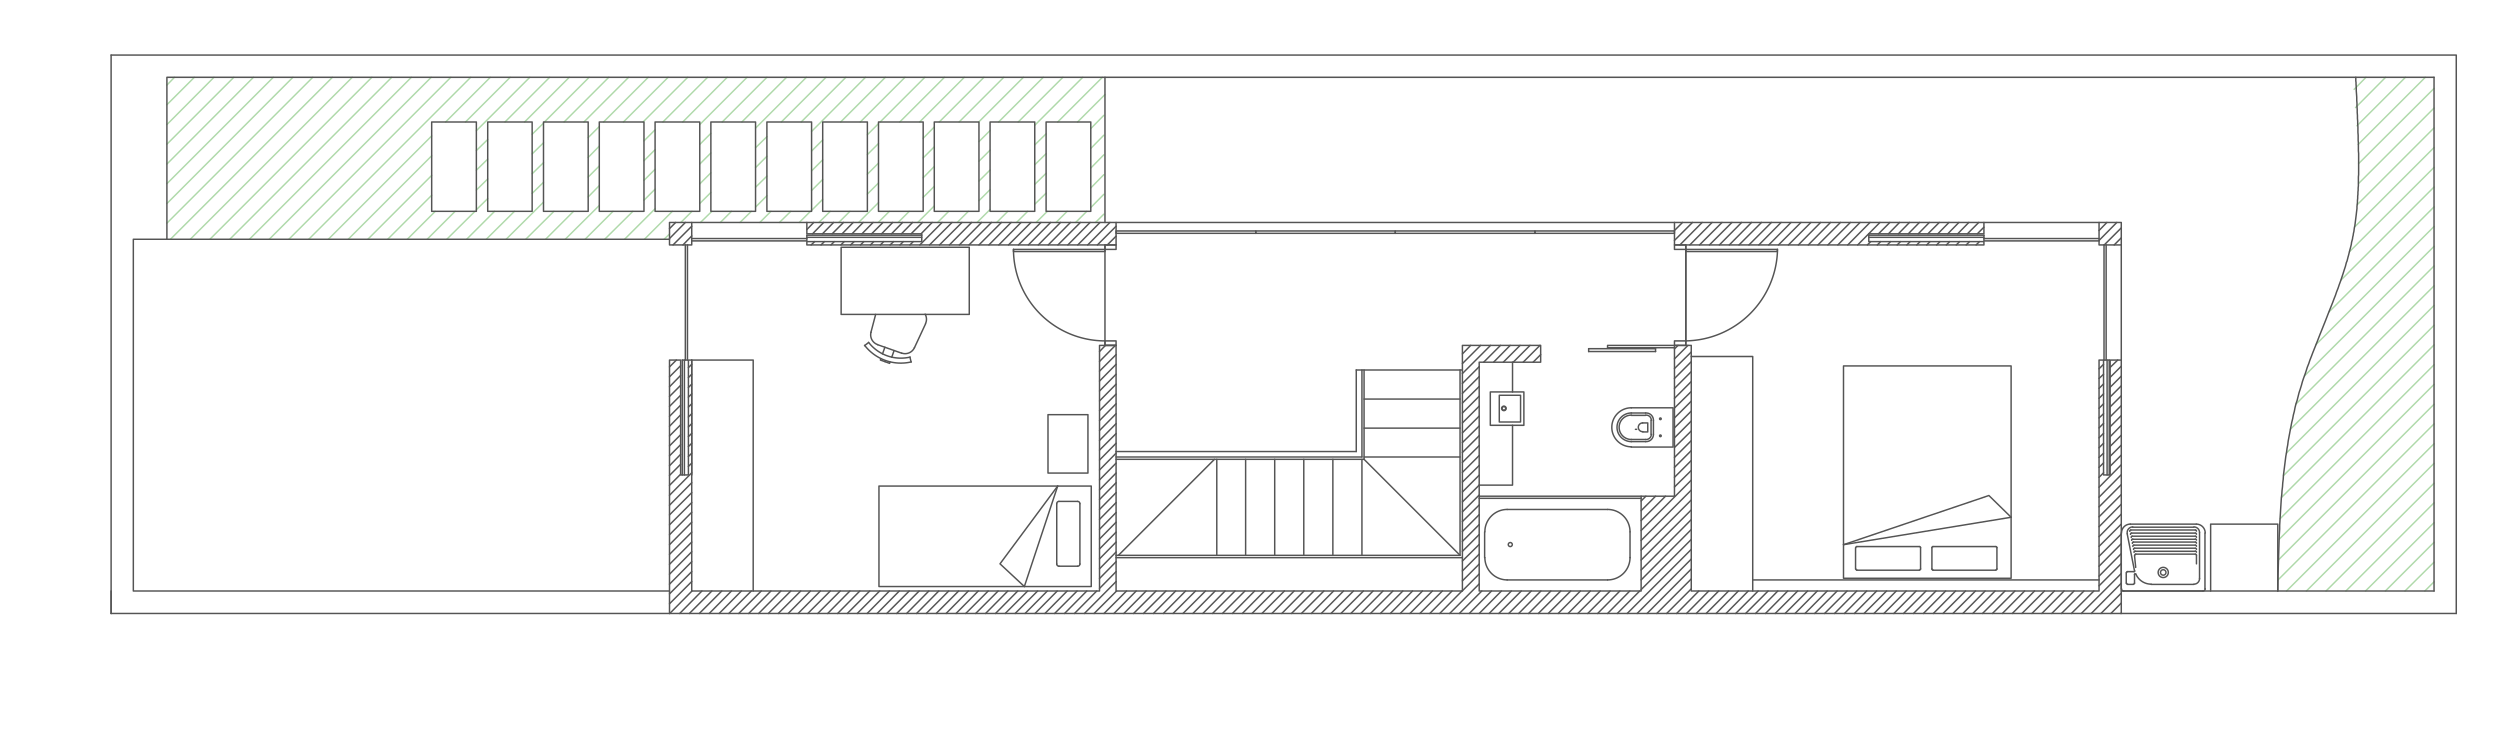 <svg id="Camada_1" data-name="Camada 1" xmlns="http://www.w3.org/2000/svg" xmlns:xlink="http://www.w3.org/1999/xlink" viewBox="0 0 1269 378">
  <defs>
    <style>
      .cls-1, .cls-3, .cls-4 {
        fill: none;
      }

      .cls-2 {
        clip-path: url(#clip-path);
      }

      .cls-3 {
        stroke: #afd9aa;
      }

      .cls-3, .cls-4 {
        stroke-linecap: round;
        stroke-linejoin: round;
        stroke-width: 0.75px;
      }

      .cls-4 {
        stroke: #545454;
      }
    </style>
    <clipPath id="clip-path" transform="translate(-207.08 -406.96)">
      <polyline class="cls-1" points="207.08 784.96 1476.08 784.96 1476.08 406.96 207.08 406.96 207.08 784.96"/>
    </clipPath>
  </defs>
  <title>flavinho2-Model</title>
  <g class="cls-2">
    <line class="cls-3" x1="84.72" y1="43.2" x2="88.56" y2="39.24"/>
    <line class="cls-3" x1="84.72" y1="53.16" x2="98.64" y2="39.24"/>
    <line class="cls-3" x1="84.72" y1="63.24" x2="108.6" y2="39.24"/>
    <line class="cls-3" x1="84.72" y1="73.2" x2="118.68" y2="39.24"/>
    <line class="cls-3" x1="84.72" y1="83.28" x2="128.64" y2="39.24"/>
    <line class="cls-3" x1="84.72" y1="93.24" x2="138.72" y2="39.24"/>
    <line class="cls-3" x1="84.72" y1="103.32" x2="148.68" y2="39.24"/>
    <line class="cls-3" x1="84.72" y1="113.28" x2="158.76" y2="39.24"/>
    <line class="cls-3" x1="86.52" y1="121.44" x2="168.72" y2="39.24"/>
    <line class="cls-3" x1="96.6" y1="121.44" x2="178.8" y2="39.24"/>
    <line class="cls-3" x1="106.56" y1="121.44" x2="188.76" y2="39.24"/>
    <line class="cls-3" x1="116.64" y1="121.44" x2="198.84" y2="39.24"/>
    <line class="cls-3" x1="126.6" y1="121.44" x2="208.8" y2="39.24"/>
    <line class="cls-3" x1="136.68" y1="121.44" x2="218.88" y2="39.24"/>
    <line class="cls-3" x1="146.64" y1="121.44" x2="228.84" y2="39.24"/>
    <line class="cls-3" x1="156.72" y1="121.44" x2="238.92" y2="39.24"/>
    <line class="cls-3" x1="166.68" y1="121.44" x2="219.12" y2="69"/>
    <line class="cls-3" x1="226.2" y1="61.92" x2="248.88" y2="39.24"/>
    <line class="cls-3" x1="176.76" y1="121.44" x2="219.12" y2="79.08"/>
    <line class="cls-3" x1="236.28" y1="61.92" x2="258.96" y2="39.24"/>
    <line class="cls-3" x1="186.72" y1="121.44" x2="219.12" y2="89.04"/>
    <line class="cls-3" x1="241.8" y1="66.36" x2="268.92" y2="39.24"/>
    <line class="cls-3" x1="196.8" y1="121.44" x2="219.12" y2="99.12"/>
    <line class="cls-3" x1="256.32" y1="61.92" x2="279" y2="39.24"/>
    <line class="cls-3" x1="241.8" y1="76.44" x2="247.56" y2="70.8"/>
    <line class="cls-3" x1="206.76" y1="121.44" x2="220.92" y2="107.28"/>
    <line class="cls-3" x1="266.28" y1="61.92" x2="288.96" y2="39.24"/>
    <line class="cls-3" x1="241.8" y1="86.4" x2="247.56" y2="80.76"/>
    <line class="cls-3" x1="216.84" y1="121.44" x2="231" y2="107.28"/>
    <line class="cls-3" x1="276.36" y1="61.92" x2="299.04" y2="39.24"/>
    <line class="cls-3" x1="241.8" y1="96.48" x2="247.56" y2="90.84"/>
    <line class="cls-3" x1="270.12" y1="68.16" x2="275.88" y2="62.52"/>
    <line class="cls-3" x1="226.8" y1="121.44" x2="241.08" y2="107.28"/>
    <line class="cls-3" x1="286.32" y1="61.92" x2="309" y2="39.24"/>
    <line class="cls-3" x1="241.8" y1="106.44" x2="247.56" y2="100.8"/>
    <line class="cls-3" x1="270.12" y1="78.12" x2="275.88" y2="72.48"/>
    <line class="cls-3" x1="236.88" y1="121.44" x2="251.04" y2="107.28"/>
    <line class="cls-3" x1="296.4" y1="61.92" x2="319.08" y2="39.24"/>
    <line class="cls-3" x1="270.12" y1="88.2" x2="275.88" y2="82.56"/>
    <line class="cls-3" x1="246.84" y1="121.44" x2="261.12" y2="107.28"/>
    <line class="cls-3" x1="306.36" y1="61.92" x2="329.04" y2="39.24"/>
    <line class="cls-3" x1="270.12" y1="98.16" x2="275.88" y2="92.52"/>
    <line class="cls-3" x1="298.56" y1="69.84" x2="304.2" y2="64.2"/>
    <line class="cls-3" x1="256.92" y1="121.44" x2="275.88" y2="102.6"/>
    <line class="cls-3" x1="316.44" y1="61.92" x2="339.12" y2="39.24"/>
    <line class="cls-3" x1="298.56" y1="79.92" x2="304.2" y2="74.16"/>
    <line class="cls-3" x1="266.88" y1="121.44" x2="281.16" y2="107.28"/>
    <line class="cls-3" x1="326.4" y1="61.92" x2="349.08" y2="39.24"/>
    <line class="cls-3" x1="298.56" y1="89.88" x2="304.2" y2="84.24"/>
    <line class="cls-3" x1="276.96" y1="121.44" x2="291.12" y2="107.28"/>
    <line class="cls-3" x1="336.48" y1="61.92" x2="359.16" y2="39.24"/>
    <line class="cls-3" x1="298.56" y1="99.96" x2="304.2" y2="94.2"/>
    <line class="cls-3" x1="326.88" y1="71.52" x2="332.52" y2="65.88"/>
    <line class="cls-3" x1="286.92" y1="121.44" x2="304.2" y2="104.28"/>
    <line class="cls-3" x1="346.56" y1="61.92" x2="369.12" y2="39.24"/>
    <line class="cls-3" x1="326.88" y1="81.6" x2="332.52" y2="75.96"/>
    <line class="cls-3" x1="297" y1="121.44" x2="311.16" y2="107.28"/>
    <line class="cls-3" x1="355.2" y1="63.24" x2="379.2" y2="39.24"/>
    <line class="cls-3" x1="326.88" y1="91.56" x2="332.52" y2="85.92"/>
    <line class="cls-3" x1="306.96" y1="121.44" x2="321.24" y2="107.28"/>
    <line class="cls-3" x1="366.6" y1="61.92" x2="389.28" y2="39.24"/>
    <line class="cls-3" x1="326.88" y1="101.64" x2="332.52" y2="96"/>
    <line class="cls-3" x1="355.2" y1="73.32" x2="360.84" y2="67.68"/>
    <line class="cls-3" x1="317.04" y1="121.44" x2="332.52" y2="105.96"/>
    <line class="cls-3" x1="376.56" y1="61.92" x2="399.24" y2="39.24"/>
    <line class="cls-3" x1="355.2" y1="83.28" x2="360.84" y2="77.64"/>
    <line class="cls-3" x1="327.12" y1="121.44" x2="341.28" y2="107.28"/>
    <line class="cls-3" x1="383.52" y1="65.04" x2="409.32" y2="39.24"/>
    <line class="cls-3" x1="355.2" y1="93.36" x2="360.84" y2="87.72"/>
    <line class="cls-3" x1="337.08" y1="121.44" x2="339.84" y2="118.8"/>
    <line class="cls-3" x1="396.6" y1="61.92" x2="419.28" y2="39.24"/>
    <line class="cls-3" x1="345.6" y1="112.92" x2="351.24" y2="107.28"/>
    <line class="cls-3" x1="383.52" y1="75" x2="389.28" y2="69.36"/>
    <line class="cls-3" x1="355.2" y1="103.32" x2="360.84" y2="97.68"/>
    <line class="cls-3" x1="355.56" y1="112.92" x2="361.32" y2="107.28"/>
    <line class="cls-3" x1="406.68" y1="61.92" x2="429.36" y2="39.24"/>
    <line class="cls-3" x1="383.52" y1="85.08" x2="389.28" y2="79.32"/>
    <line class="cls-3" x1="365.64" y1="112.92" x2="371.28" y2="107.28"/>
    <line class="cls-3" x1="411.96" y1="66.72" x2="439.32" y2="39.24"/>
    <line class="cls-3" x1="383.52" y1="95.04" x2="389.28" y2="89.4"/>
    <line class="cls-3" x1="375.6" y1="112.92" x2="381.36" y2="107.28"/>
    <line class="cls-3" x1="426.72" y1="61.92" x2="449.4" y2="39.24"/>
    <line class="cls-3" x1="383.52" y1="105.12" x2="389.28" y2="99.36"/>
    <line class="cls-3" x1="411.96" y1="76.68" x2="417.6" y2="71.04"/>
    <line class="cls-3" x1="385.68" y1="112.92" x2="391.32" y2="107.28"/>
    <line class="cls-3" x1="436.68" y1="61.92" x2="459.36" y2="39.24"/>
    <line class="cls-3" x1="411.96" y1="86.76" x2="417.6" y2="81.12"/>
    <line class="cls-3" x1="395.64" y1="112.92" x2="401.4" y2="107.28"/>
    <line class="cls-3" x1="446.76" y1="61.92" x2="469.44" y2="39.24"/>
    <line class="cls-3" x1="411.96" y1="96.72" x2="417.6" y2="91.08"/>
    <line class="cls-3" x1="440.28" y1="68.4" x2="445.92" y2="62.76"/>
    <line class="cls-3" x1="405.72" y1="112.92" x2="411.36" y2="107.28"/>
    <line class="cls-3" x1="456.72" y1="61.92" x2="479.4" y2="39.24"/>
    <line class="cls-3" x1="411.96" y1="106.8" x2="417.6" y2="101.16"/>
    <line class="cls-3" x1="440.28" y1="78.48" x2="445.92" y2="72.84"/>
    <line class="cls-3" x1="415.68" y1="112.92" x2="421.44" y2="107.28"/>
    <line class="cls-3" x1="466.8" y1="61.92" x2="489.48" y2="39.24"/>
    <line class="cls-3" x1="440.28" y1="88.44" x2="445.92" y2="82.8"/>
    <line class="cls-3" x1="425.76" y1="112.92" x2="431.4" y2="107.28"/>
    <line class="cls-3" x1="476.76" y1="61.92" x2="499.44" y2="39.24"/>
    <line class="cls-3" x1="440.28" y1="98.52" x2="445.92" y2="92.88"/>
    <line class="cls-3" x1="468.6" y1="70.2" x2="474.24" y2="64.44"/>
    <line class="cls-3" x1="435.84" y1="112.92" x2="445.92" y2="102.84"/>
    <line class="cls-3" x1="486.84" y1="61.92" x2="509.52" y2="39.24"/>
    <line class="cls-3" x1="468.6" y1="80.16" x2="474.24" y2="74.52"/>
    <line class="cls-3" x1="445.8" y1="112.92" x2="451.44" y2="107.28"/>
    <line class="cls-3" x1="496.8" y1="61.92" x2="519.48" y2="39.24"/>
    <line class="cls-3" x1="468.6" y1="90.24" x2="474.24" y2="84.48"/>
    <line class="cls-3" x1="455.88" y1="112.92" x2="461.52" y2="107.28"/>
    <line class="cls-3" x1="506.88" y1="61.92" x2="529.56" y2="39.24"/>
    <line class="cls-3" x1="468.6" y1="100.2" x2="474.24" y2="94.56"/>
    <line class="cls-3" x1="496.92" y1="71.88" x2="502.56" y2="66.24"/>
    <line class="cls-3" x1="465.84" y1="112.92" x2="474.24" y2="104.52"/>
    <line class="cls-3" x1="516.84" y1="61.92" x2="539.52" y2="39.24"/>
    <line class="cls-3" x1="496.92" y1="81.84" x2="502.56" y2="76.2"/>
    <line class="cls-3" x1="475.92" y1="112.92" x2="481.56" y2="107.28"/>
    <line class="cls-3" x1="525.24" y1="63.6" x2="549.6" y2="39.24"/>
    <line class="cls-3" x1="496.92" y1="91.92" x2="502.56" y2="86.28"/>
    <line class="cls-3" x1="485.88" y1="112.92" x2="491.52" y2="107.28"/>
    <line class="cls-3" x1="536.88" y1="61.92" x2="559.56" y2="39.24"/>
    <line class="cls-3" x1="496.92" y1="101.88" x2="502.56" y2="96.24"/>
    <line class="cls-3" x1="525.24" y1="73.56" x2="531" y2="67.92"/>
    <line class="cls-3" x1="495.96" y1="112.92" x2="502.56" y2="106.32"/>
    <line class="cls-3" x1="546.96" y1="61.92" x2="560.88" y2="48"/>
    <line class="cls-3" x1="525.24" y1="83.64" x2="531" y2="78"/>
    <line class="cls-3" x1="505.92" y1="112.92" x2="511.56" y2="107.28"/>
    <line class="cls-3" x1="553.68" y1="65.28" x2="560.28" y2="58.56"/>
    <line class="cls-3" x1="525.24" y1="93.6" x2="531" y2="87.96"/>
    <line class="cls-3" x1="516" y1="112.92" x2="521.64" y2="107.28"/>
    <line class="cls-3" x1="553.68" y1="75.36" x2="560.28" y2="68.64"/>
    <line class="cls-3" x1="525.24" y1="103.68" x2="531" y2="98.04"/>
    <line class="cls-3" x1="525.96" y1="112.92" x2="531.6" y2="107.28"/>
    <line class="cls-3" x1="553.68" y1="85.32" x2="560.28" y2="78.6"/>
    <line class="cls-3" x1="536.04" y1="112.92" x2="541.68" y2="107.28"/>
    <line class="cls-3" x1="553.68" y1="95.4" x2="560.28" y2="88.68"/>
    <line class="cls-3" x1="546" y1="112.92" x2="551.64" y2="107.28"/>
    <line class="cls-3" x1="553.68" y1="105.36" x2="560.28" y2="98.64"/>
    <line class="cls-3" x1="556.08" y1="112.92" x2="560.28" y2="108.72"/>
    <line class="cls-3" x1="1194.96" y1="45.36" x2="1200.96" y2="39.24"/>
    <line class="cls-3" x1="1195.68" y1="54.6" x2="1210.92" y2="39.24"/>
    <line class="cls-3" x1="1196.4" y1="63.84" x2="1221" y2="39.24"/>
    <line class="cls-3" x1="1197" y1="73.32" x2="1231.08" y2="39.24"/>
    <line class="cls-3" x1="1197.24" y1="83.04" x2="1235.52" y2="44.88"/>
    <line class="cls-3" x1="1197.24" y1="93.12" x2="1235.52" y2="54.84"/>
    <line class="cls-3" x1="1196.64" y1="103.8" x2="1235.52" y2="64.92"/>
    <line class="cls-3" x1="1195.2" y1="115.2" x2="1235.52" y2="74.88"/>
    <line class="cls-3" x1="1192.56" y1="127.8" x2="1235.52" y2="84.96"/>
    <line class="cls-3" x1="1188.24" y1="142.2" x2="1235.52" y2="94.92"/>
    <line class="cls-3" x1="1182.24" y1="158.28" x2="1235.52" y2="105"/>
    <line class="cls-3" x1="1175.52" y1="174.96" x2="1235.52" y2="114.96"/>
    <line class="cls-3" x1="1169.76" y1="190.8" x2="1235.52" y2="125.04"/>
    <line class="cls-3" x1="1165.44" y1="205.08" x2="1235.52" y2="135"/>
    <line class="cls-3" x1="1162.56" y1="217.92" x2="1235.52" y2="145.08"/>
    <line class="cls-3" x1="1160.52" y1="230.04" x2="1235.52" y2="155.04"/>
    <line class="cls-3" x1="1159.08" y1="241.44" x2="1235.52" y2="165.12"/>
    <line class="cls-3" x1="1158.12" y1="252.48" x2="1235.52" y2="175.08"/>
    <line class="cls-3" x1="1157.4" y1="263.28" x2="1235.52" y2="185.16"/>
    <line class="cls-3" x1="1156.92" y1="273.72" x2="1235.52" y2="195.12"/>
    <line class="cls-3" x1="1156.56" y1="284.16" x2="1235.52" y2="205.2"/>
    <line class="cls-3" x1="1156.32" y1="294.36" x2="1235.52" y2="215.16"/>
    <line class="cls-3" x1="1160.64" y1="300" x2="1235.52" y2="225.24"/>
    <line class="cls-3" x1="1170.72" y1="300" x2="1235.52" y2="235.2"/>
    <line class="cls-3" x1="1180.68" y1="300" x2="1235.52" y2="245.28"/>
    <line class="cls-3" x1="1190.76" y1="300" x2="1235.52" y2="255.24"/>
    <line class="cls-3" x1="1200.72" y1="300" x2="1235.52" y2="265.32"/>
    <line class="cls-3" x1="1210.8" y1="300" x2="1235.52" y2="275.28"/>
    <line class="cls-3" x1="1220.76" y1="300" x2="1235.52" y2="285.36"/>
    <line class="cls-3" x1="1230.84" y1="300" x2="1235.52" y2="295.32"/>
    <line class="cls-4" x1="56.4" y1="311.4" x2="339.84" y2="311.4"/>
    <polyline class="cls-4" points="56.4 27.96 1246.8 27.96 1246.8 311.4"/>
    <line class="cls-4" x1="339.84" y1="116.04" x2="342.96" y2="112.92"/>
    <line class="cls-4" x1="339.84" y1="121.08" x2="347.88" y2="112.92"/>
    <line class="cls-4" x1="341.64" y1="124.32" x2="351.12" y2="114.84"/>
    <line class="cls-4" x1="346.68" y1="124.32" x2="351.12" y2="119.76"/>
    <line class="cls-4" x1="339.84" y1="186.24" x2="343.32" y2="182.76"/>
    <line class="cls-4" x1="409.56" y1="116.52" x2="413.04" y2="112.92"/>
    <line class="cls-4" x1="339.84" y1="191.28" x2="345.48" y2="185.64"/>
    <line class="cls-4" x1="412.44" y1="118.68" x2="418.08" y2="112.92"/>
    <line class="cls-4" x1="339.84" y1="196.32" x2="345.48" y2="190.56"/>
    <line class="cls-4" x1="417.48" y1="118.68" x2="423.12" y2="112.92"/>
    <line class="cls-4" x1="349.44" y1="186.6" x2="351.12" y2="184.92"/>
    <line class="cls-4" x1="411.72" y1="124.32" x2="413.52" y2="122.64"/>
    <line class="cls-4" x1="339.84" y1="201.24" x2="345.48" y2="195.6"/>
    <line class="cls-4" x1="422.4" y1="118.68" x2="428.16" y2="112.92"/>
    <line class="cls-4" x1="349.44" y1="191.64" x2="351.12" y2="189.96"/>
    <line class="cls-4" x1="416.76" y1="124.32" x2="418.44" y2="122.64"/>
    <line class="cls-4" x1="339.84" y1="206.28" x2="345.48" y2="200.64"/>
    <line class="cls-4" x1="427.44" y1="118.68" x2="433.08" y2="112.92"/>
    <line class="cls-4" x1="349.44" y1="196.68" x2="351.12" y2="195"/>
    <line class="cls-4" x1="421.8" y1="124.32" x2="423.48" y2="122.64"/>
    <line class="cls-4" x1="339.84" y1="211.32" x2="345.48" y2="205.68"/>
    <line class="cls-4" x1="432.48" y1="118.68" x2="438.12" y2="112.92"/>
    <line class="cls-4" x1="349.44" y1="201.6" x2="351.12" y2="199.92"/>
    <line class="cls-4" x1="426.84" y1="124.32" x2="428.52" y2="122.64"/>
    <line class="cls-4" x1="339.84" y1="216.36" x2="345.48" y2="210.6"/>
    <line class="cls-4" x1="437.52" y1="118.68" x2="443.16" y2="112.92"/>
    <line class="cls-4" x1="349.44" y1="206.64" x2="351.12" y2="204.96"/>
    <line class="cls-4" x1="431.76" y1="124.32" x2="433.56" y2="122.64"/>
    <line class="cls-4" x1="339.84" y1="221.28" x2="345.48" y2="215.64"/>
    <line class="cls-4" x1="442.44" y1="118.68" x2="448.2" y2="112.92"/>
    <line class="cls-4" x1="349.44" y1="211.68" x2="351.12" y2="210"/>
    <line class="cls-4" x1="436.8" y1="124.32" x2="438.48" y2="122.64"/>
    <line class="cls-4" x1="339.84" y1="226.32" x2="345.48" y2="220.68"/>
    <line class="cls-4" x1="447.48" y1="118.68" x2="453.12" y2="112.92"/>
    <line class="cls-4" x1="349.44" y1="216.72" x2="351.12" y2="215.04"/>
    <line class="cls-4" x1="441.84" y1="124.32" x2="443.52" y2="122.64"/>
    <line class="cls-4" x1="339.84" y1="231.36" x2="345.48" y2="225.72"/>
    <line class="cls-4" x1="452.52" y1="118.68" x2="458.16" y2="112.92"/>
    <line class="cls-4" x1="349.44" y1="221.64" x2="351.12" y2="219.96"/>
    <line class="cls-4" x1="446.88" y1="124.32" x2="448.56" y2="122.64"/>
    <line class="cls-4" x1="339.84" y1="236.4" x2="345.48" y2="230.64"/>
    <line class="cls-4" x1="457.56" y1="118.68" x2="463.2" y2="112.92"/>
    <line class="cls-4" x1="349.44" y1="226.68" x2="351.12" y2="225"/>
    <line class="cls-4" x1="451.8" y1="124.32" x2="453.6" y2="122.64"/>
    <line class="cls-4" x1="339.84" y1="241.32" x2="345.48" y2="235.68"/>
    <line class="cls-4" x1="462.48" y1="118.68" x2="468.24" y2="112.92"/>
    <line class="cls-4" x1="349.44" y1="231.72" x2="351.12" y2="230.04"/>
    <line class="cls-4" x1="456.84" y1="124.32" x2="458.52" y2="122.64"/>
    <line class="cls-4" x1="339.84" y1="246.36" x2="345.48" y2="240.72"/>
    <line class="cls-4" x1="467.52" y1="118.68" x2="473.16" y2="112.92"/>
    <line class="cls-4" x1="349.44" y1="236.76" x2="351.12" y2="235.08"/>
    <line class="cls-4" x1="461.88" y1="124.32" x2="463.56" y2="122.64"/>
    <line class="cls-4" x1="339.84" y1="251.4" x2="351.12" y2="240"/>
    <line class="cls-4" x1="466.92" y1="124.32" x2="478.2" y2="112.92"/>
    <line class="cls-4" x1="339.84" y1="256.44" x2="351.12" y2="245.04"/>
    <line class="cls-4" x1="471.84" y1="124.32" x2="483.24" y2="112.92"/>
    <line class="cls-4" x1="339.84" y1="261.36" x2="351.12" y2="250.08"/>
    <line class="cls-4" x1="476.88" y1="124.32" x2="488.28" y2="112.92"/>
    <line class="cls-4" x1="339.84" y1="266.4" x2="351.12" y2="255.12"/>
    <line class="cls-4" x1="481.92" y1="124.32" x2="493.2" y2="112.92"/>
    <line class="cls-4" x1="339.84" y1="271.44" x2="351.12" y2="260.04"/>
    <line class="cls-4" x1="486.96" y1="124.32" x2="498.24" y2="112.92"/>
    <line class="cls-4" x1="339.84" y1="276.48" x2="351.12" y2="265.08"/>
    <line class="cls-4" x1="491.88" y1="124.32" x2="503.28" y2="112.92"/>
    <line class="cls-4" x1="339.84" y1="281.4" x2="351.12" y2="270.12"/>
    <line class="cls-4" x1="496.92" y1="124.32" x2="508.32" y2="112.92"/>
    <line class="cls-4" x1="339.84" y1="286.44" x2="351.12" y2="275.16"/>
    <line class="cls-4" x1="501.96" y1="124.32" x2="513.24" y2="112.92"/>
    <line class="cls-4" x1="339.84" y1="291.48" x2="351.12" y2="280.08"/>
    <line class="cls-4" x1="507" y1="124.32" x2="518.28" y2="112.92"/>
    <line class="cls-4" x1="339.84" y1="296.52" x2="351.12" y2="285.12"/>
    <line class="cls-4" x1="511.92" y1="124.32" x2="523.32" y2="112.92"/>
    <line class="cls-4" x1="339.84" y1="301.44" x2="351.12" y2="290.16"/>
    <line class="cls-4" x1="516.96" y1="124.32" x2="528.36" y2="112.92"/>
    <line class="cls-4" x1="339.84" y1="306.48" x2="351.12" y2="295.2"/>
    <line class="cls-4" x1="522" y1="124.32" x2="533.28" y2="112.92"/>
    <line class="cls-4" x1="339.96" y1="311.4" x2="351.24" y2="300"/>
    <line class="cls-4" x1="527.04" y1="124.32" x2="538.32" y2="112.92"/>
    <line class="cls-4" x1="345" y1="311.4" x2="356.28" y2="300"/>
    <line class="cls-4" x1="532.08" y1="124.32" x2="543.36" y2="112.92"/>
    <line class="cls-4" x1="349.92" y1="311.4" x2="361.32" y2="300"/>
    <line class="cls-4" x1="537" y1="124.32" x2="548.4" y2="112.92"/>
    <line class="cls-4" x1="354.96" y1="311.4" x2="366.36" y2="300"/>
    <line class="cls-4" x1="542.04" y1="124.32" x2="553.32" y2="112.92"/>
    <line class="cls-4" x1="360" y1="311.4" x2="371.28" y2="300"/>
    <line class="cls-4" x1="547.08" y1="124.32" x2="558.36" y2="112.92"/>
    <line class="cls-4" x1="365.04" y1="311.4" x2="376.32" y2="300"/>
    <line class="cls-4" x1="552.12" y1="124.32" x2="563.4" y2="112.92"/>
    <line class="cls-4" x1="369.96" y1="311.4" x2="381.36" y2="300"/>
    <line class="cls-4" x1="557.04" y1="124.32" x2="566.52" y2="114.84"/>
    <line class="cls-4" x1="375" y1="311.4" x2="386.4" y2="300"/>
    <line class="cls-4" x1="562.08" y1="124.32" x2="566.52" y2="119.88"/>
    <line class="cls-4" x1="380.04" y1="311.4" x2="391.32" y2="300"/>
    <line class="cls-4" x1="385.08" y1="311.4" x2="396.36" y2="300"/>
    <line class="cls-4" x1="390" y1="311.4" x2="401.4" y2="300"/>
    <line class="cls-4" x1="395.04" y1="311.4" x2="406.44" y2="300"/>
    <line class="cls-4" x1="400.08" y1="311.4" x2="411.36" y2="300"/>
    <line class="cls-4" x1="405.12" y1="311.4" x2="416.4" y2="300"/>
    <line class="cls-4" x1="410.04" y1="311.4" x2="421.44" y2="300"/>
    <line class="cls-4" x1="415.08" y1="311.4" x2="426.48" y2="300"/>
    <line class="cls-4" x1="420.12" y1="311.4" x2="431.4" y2="300"/>
    <line class="cls-4" x1="425.16" y1="311.4" x2="436.44" y2="300"/>
    <line class="cls-4" x1="558.12" y1="178.44" x2="561.12" y2="175.32"/>
    <line class="cls-4" x1="430.08" y1="311.4" x2="441.48" y2="300"/>
    <line class="cls-4" x1="558.12" y1="183.48" x2="566.16" y2="175.32"/>
    <line class="cls-4" x1="435.12" y1="311.4" x2="446.52" y2="300"/>
    <line class="cls-4" x1="558.12" y1="188.4" x2="566.52" y2="180"/>
    <line class="cls-4" x1="440.16" y1="311.4" x2="451.44" y2="300"/>
    <line class="cls-4" x1="558.12" y1="193.44" x2="566.52" y2="184.92"/>
    <line class="cls-4" x1="445.2" y1="311.4" x2="456.48" y2="300"/>
    <line class="cls-4" x1="558.12" y1="198.48" x2="566.52" y2="189.96"/>
    <line class="cls-4" x1="450.12" y1="311.4" x2="461.52" y2="300"/>
    <line class="cls-4" x1="558.12" y1="203.52" x2="566.52" y2="195"/>
    <line class="cls-4" x1="455.16" y1="311.4" x2="466.56" y2="300"/>
    <line class="cls-4" x1="558.12" y1="208.44" x2="566.52" y2="200.04"/>
    <line class="cls-4" x1="460.2" y1="311.4" x2="471.48" y2="300"/>
    <line class="cls-4" x1="558.12" y1="213.48" x2="566.52" y2="204.96"/>
    <line class="cls-4" x1="465.24" y1="311.4" x2="476.52" y2="300"/>
    <line class="cls-4" x1="558.12" y1="218.52" x2="566.52" y2="210"/>
    <line class="cls-4" x1="470.16" y1="311.4" x2="481.56" y2="300"/>
    <line class="cls-4" x1="558.12" y1="223.56" x2="566.52" y2="215.04"/>
    <line class="cls-4" x1="475.2" y1="311.4" x2="486.6" y2="300"/>
    <line class="cls-4" x1="558.12" y1="228.48" x2="566.52" y2="220.08"/>
    <line class="cls-4" x1="480.24" y1="311.4" x2="491.52" y2="300"/>
    <line class="cls-4" x1="558.12" y1="233.52" x2="566.52" y2="225"/>
    <line class="cls-4" x1="485.28" y1="311.4" x2="496.56" y2="300"/>
    <line class="cls-4" x1="558.12" y1="238.56" x2="566.52" y2="230.04"/>
    <line class="cls-4" x1="490.2" y1="311.4" x2="501.6" y2="300"/>
    <line class="cls-4" x1="558.12" y1="243.6" x2="566.52" y2="235.08"/>
    <line class="cls-4" x1="495.24" y1="311.4" x2="506.64" y2="300"/>
    <line class="cls-4" x1="558.12" y1="248.64" x2="566.52" y2="240.12"/>
    <line class="cls-4" x1="500.28" y1="311.4" x2="511.56" y2="300"/>
    <line class="cls-4" x1="558.12" y1="253.56" x2="566.52" y2="245.04"/>
    <line class="cls-4" x1="505.32" y1="311.4" x2="516.6" y2="300"/>
    <line class="cls-4" x1="558.12" y1="258.6" x2="566.52" y2="250.08"/>
    <line class="cls-4" x1="510.24" y1="311.4" x2="521.64" y2="300"/>
    <line class="cls-4" x1="558.12" y1="263.64" x2="566.52" y2="255.12"/>
    <line class="cls-4" x1="515.28" y1="311.4" x2="526.68" y2="300"/>
    <line class="cls-4" x1="558.12" y1="268.68" x2="566.52" y2="260.16"/>
    <line class="cls-4" x1="520.32" y1="311.4" x2="531.6" y2="300"/>
    <line class="cls-4" x1="558.12" y1="273.6" x2="566.52" y2="265.08"/>
    <line class="cls-4" x1="525.36" y1="311.4" x2="536.64" y2="300"/>
    <line class="cls-4" x1="558.12" y1="278.64" x2="566.52" y2="270.12"/>
    <line class="cls-4" x1="530.4" y1="311.4" x2="541.68" y2="300"/>
    <line class="cls-4" x1="558.12" y1="283.68" x2="566.52" y2="275.16"/>
    <line class="cls-4" x1="535.32" y1="311.4" x2="546.72" y2="300"/>
    <line class="cls-4" x1="558.12" y1="288.72" x2="566.52" y2="280.2"/>
    <line class="cls-4" x1="540.36" y1="311.4" x2="551.64" y2="300"/>
    <line class="cls-4" x1="558.12" y1="293.64" x2="566.52" y2="285.12"/>
    <line class="cls-4" x1="545.4" y1="311.4" x2="556.68" y2="300"/>
    <line class="cls-4" x1="558.12" y1="298.68" x2="566.52" y2="290.16"/>
    <line class="cls-4" x1="550.44" y1="311.4" x2="566.52" y2="295.2"/>
    <line class="cls-4" x1="555.36" y1="311.4" x2="566.76" y2="300"/>
    <line class="cls-4" x1="560.4" y1="311.4" x2="571.8" y2="300"/>
    <line class="cls-4" x1="565.44" y1="311.4" x2="576.72" y2="300"/>
    <line class="cls-4" x1="570.48" y1="311.4" x2="581.76" y2="300"/>
    <line class="cls-4" x1="575.4" y1="311.4" x2="586.8" y2="300"/>
    <line class="cls-4" x1="580.44" y1="311.4" x2="591.84" y2="300"/>
    <line class="cls-4" x1="585.48" y1="311.4" x2="596.76" y2="300"/>
    <line class="cls-4" x1="590.52" y1="311.4" x2="601.8" y2="300"/>
    <line class="cls-4" x1="595.44" y1="311.4" x2="606.84" y2="300"/>
    <line class="cls-4" x1="600.48" y1="311.4" x2="611.88" y2="300"/>
    <line class="cls-4" x1="605.52" y1="311.4" x2="616.8" y2="300"/>
    <line class="cls-4" x1="610.56" y1="311.4" x2="621.84" y2="300"/>
    <line class="cls-4" x1="742.32" y1="179.64" x2="746.52" y2="175.32"/>
    <line class="cls-4" x1="615.48" y1="311.4" x2="626.88" y2="300"/>
    <line class="cls-4" x1="742.32" y1="184.56" x2="751.56" y2="175.32"/>
    <line class="cls-4" x1="620.52" y1="311.4" x2="631.92" y2="300"/>
    <line class="cls-4" x1="742.32" y1="189.6" x2="756.6" y2="175.32"/>
    <line class="cls-4" x1="625.56" y1="311.4" x2="636.84" y2="300"/>
    <line class="cls-4" x1="753.12" y1="183.84" x2="761.64" y2="175.32"/>
    <line class="cls-4" x1="742.32" y1="194.64" x2="750.84" y2="186.12"/>
    <line class="cls-4" x1="630.6" y1="311.4" x2="641.88" y2="300"/>
    <line class="cls-4" x1="758.16" y1="183.84" x2="766.56" y2="175.32"/>
    <line class="cls-4" x1="742.32" y1="199.68" x2="750.84" y2="191.16"/>
    <line class="cls-4" x1="635.52" y1="311.4" x2="646.92" y2="300"/>
    <line class="cls-4" x1="763.08" y1="183.84" x2="771.6" y2="175.32"/>
    <line class="cls-4" x1="742.32" y1="204.6" x2="750.84" y2="196.2"/>
    <line class="cls-4" x1="640.56" y1="311.4" x2="651.96" y2="300"/>
    <line class="cls-4" x1="768.12" y1="183.84" x2="776.64" y2="175.32"/>
    <line class="cls-4" x1="742.32" y1="209.64" x2="750.84" y2="201.12"/>
    <line class="cls-4" x1="645.6" y1="311.4" x2="656.88" y2="300"/>
    <line class="cls-4" x1="773.16" y1="183.84" x2="781.68" y2="175.32"/>
    <line class="cls-4" x1="742.32" y1="214.68" x2="750.84" y2="206.16"/>
    <line class="cls-4" x1="650.64" y1="311.4" x2="661.92" y2="300"/>
    <line class="cls-4" x1="778.2" y1="183.84" x2="782.04" y2="180"/>
    <line class="cls-4" x1="742.32" y1="219.72" x2="750.84" y2="211.2"/>
    <line class="cls-4" x1="655.56" y1="311.4" x2="666.96" y2="300"/>
    <line class="cls-4" x1="849.96" y1="117" x2="854.04" y2="112.92"/>
    <line class="cls-4" x1="742.32" y1="224.64" x2="750.84" y2="216.24"/>
    <line class="cls-4" x1="660.6" y1="311.4" x2="672" y2="300"/>
    <line class="cls-4" x1="849.96" y1="122.04" x2="859.08" y2="112.92"/>
    <line class="cls-4" x1="742.32" y1="229.68" x2="750.84" y2="221.16"/>
    <line class="cls-4" x1="665.64" y1="311.4" x2="676.92" y2="300"/>
    <line class="cls-4" x1="852.72" y1="124.32" x2="864" y2="112.92"/>
    <line class="cls-4" x1="742.32" y1="234.72" x2="750.84" y2="226.2"/>
    <line class="cls-4" x1="670.68" y1="311.4" x2="681.96" y2="300"/>
    <line class="cls-4" x1="857.76" y1="124.32" x2="869.04" y2="112.92"/>
    <line class="cls-4" x1="742.32" y1="239.76" x2="750.84" y2="231.24"/>
    <line class="cls-4" x1="675.6" y1="311.4" x2="687" y2="300"/>
    <line class="cls-4" x1="862.68" y1="124.32" x2="874.08" y2="112.92"/>
    <line class="cls-4" x1="742.32" y1="244.68" x2="750.84" y2="236.28"/>
    <line class="cls-4" x1="680.64" y1="311.4" x2="692.04" y2="300"/>
    <line class="cls-4" x1="867.72" y1="124.32" x2="879.12" y2="112.92"/>
    <line class="cls-4" x1="742.32" y1="249.72" x2="750.84" y2="241.2"/>
    <line class="cls-4" x1="685.68" y1="311.4" x2="696.96" y2="300"/>
    <line class="cls-4" x1="872.76" y1="124.32" x2="884.04" y2="112.92"/>
    <line class="cls-4" x1="742.32" y1="254.76" x2="750.84" y2="246.24"/>
    <line class="cls-4" x1="690.72" y1="311.4" x2="702" y2="300"/>
    <line class="cls-4" x1="877.8" y1="124.32" x2="889.08" y2="112.92"/>
    <line class="cls-4" x1="742.32" y1="259.8" x2="750.84" y2="251.28"/>
    <line class="cls-4" x1="695.64" y1="311.4" x2="707.04" y2="300"/>
    <line class="cls-4" x1="882.72" y1="124.32" x2="894.12" y2="112.92"/>
    <line class="cls-4" x1="742.32" y1="264.72" x2="750.84" y2="256.32"/>
    <line class="cls-4" x1="700.68" y1="311.4" x2="712.08" y2="300"/>
    <line class="cls-4" x1="887.76" y1="124.32" x2="899.16" y2="112.92"/>
    <line class="cls-4" x1="742.32" y1="269.76" x2="750.84" y2="261.24"/>
    <line class="cls-4" x1="705.72" y1="311.4" x2="717" y2="300"/>
    <line class="cls-4" x1="892.8" y1="124.32" x2="904.08" y2="112.92"/>
    <line class="cls-4" x1="742.32" y1="274.8" x2="750.84" y2="266.28"/>
    <line class="cls-4" x1="710.76" y1="311.4" x2="722.04" y2="300"/>
    <line class="cls-4" x1="897.84" y1="124.32" x2="909.12" y2="112.92"/>
    <line class="cls-4" x1="742.32" y1="279.84" x2="750.84" y2="271.32"/>
    <line class="cls-4" x1="715.68" y1="311.4" x2="727.08" y2="300"/>
    <line class="cls-4" x1="902.76" y1="124.32" x2="914.16" y2="112.92"/>
    <line class="cls-4" x1="742.32" y1="284.76" x2="750.84" y2="276.36"/>
    <line class="cls-4" x1="849.96" y1="177.12" x2="851.76" y2="175.32"/>
    <line class="cls-4" x1="720.72" y1="311.4" x2="732.12" y2="300"/>
    <line class="cls-4" x1="907.8" y1="124.32" x2="919.2" y2="112.92"/>
    <line class="cls-4" x1="742.32" y1="289.8" x2="750.84" y2="281.28"/>
    <line class="cls-4" x1="849.96" y1="182.16" x2="856.8" y2="175.32"/>
    <line class="cls-4" x1="725.76" y1="311.4" x2="737.04" y2="300"/>
    <line class="cls-4" x1="912.84" y1="124.32" x2="924.12" y2="112.92"/>
    <line class="cls-4" x1="742.32" y1="294.84" x2="750.84" y2="286.32"/>
    <line class="cls-4" x1="849.96" y1="187.08" x2="858.48" y2="178.68"/>
    <line class="cls-4" x1="730.8" y1="311.4" x2="742.08" y2="300"/>
    <line class="cls-4" x1="917.88" y1="124.32" x2="929.16" y2="112.92"/>
    <line class="cls-4" x1="742.32" y1="299.88" x2="750.84" y2="291.36"/>
    <line class="cls-4" x1="849.96" y1="192.12" x2="858.48" y2="183.6"/>
    <line class="cls-4" x1="735.84" y1="311.4" x2="750.84" y2="296.4"/>
    <line class="cls-4" x1="922.8" y1="124.32" x2="934.2" y2="112.92"/>
    <line class="cls-4" x1="849.96" y1="197.16" x2="858.48" y2="188.64"/>
    <line class="cls-4" x1="740.76" y1="311.4" x2="752.16" y2="300"/>
    <line class="cls-4" x1="927.84" y1="124.32" x2="939.24" y2="112.92"/>
    <line class="cls-4" x1="849.96" y1="202.2" x2="858.48" y2="193.68"/>
    <line class="cls-4" x1="745.8" y1="311.4" x2="757.08" y2="300"/>
    <line class="cls-4" x1="932.88" y1="124.32" x2="944.16" y2="112.92"/>
    <line class="cls-4" x1="849.96" y1="207.12" x2="858.48" y2="198.72"/>
    <line class="cls-4" x1="750.84" y1="311.4" x2="762.12" y2="300"/>
    <line class="cls-4" x1="937.92" y1="124.32" x2="949.2" y2="112.92"/>
    <line class="cls-4" x1="849.96" y1="212.16" x2="858.48" y2="203.64"/>
    <line class="cls-4" x1="755.88" y1="311.4" x2="767.16" y2="300"/>
    <line class="cls-4" x1="942.96" y1="124.32" x2="954.24" y2="112.92"/>
    <line class="cls-4" x1="849.96" y1="217.2" x2="858.48" y2="208.68"/>
    <line class="cls-4" x1="760.8" y1="311.4" x2="772.2" y2="300"/>
    <line class="cls-4" x1="953.52" y1="118.68" x2="959.28" y2="112.92"/>
    <line class="cls-4" x1="849.96" y1="222.24" x2="858.48" y2="213.72"/>
    <line class="cls-4" x1="947.88" y1="124.32" x2="949.56" y2="122.64"/>
    <line class="cls-4" x1="765.84" y1="311.4" x2="777.24" y2="300"/>
    <line class="cls-4" x1="958.56" y1="118.68" x2="964.2" y2="112.92"/>
    <line class="cls-4" x1="849.96" y1="227.16" x2="858.48" y2="218.76"/>
    <line class="cls-4" x1="952.92" y1="124.32" x2="954.6" y2="122.64"/>
    <line class="cls-4" x1="770.88" y1="311.4" x2="782.16" y2="300"/>
    <line class="cls-4" x1="963.6" y1="118.68" x2="969.24" y2="112.92"/>
    <line class="cls-4" x1="849.96" y1="232.2" x2="858.48" y2="223.68"/>
    <line class="cls-4" x1="957.96" y1="124.32" x2="959.64" y2="122.64"/>
    <line class="cls-4" x1="775.92" y1="311.4" x2="787.2" y2="300"/>
    <line class="cls-4" x1="968.64" y1="118.68" x2="974.28" y2="112.92"/>
    <line class="cls-4" x1="833.04" y1="254.28" x2="835.44" y2="251.88"/>
    <line class="cls-4" x1="963" y1="124.32" x2="964.68" y2="122.64"/>
    <line class="cls-4" x1="849.96" y1="237.24" x2="858.48" y2="228.72"/>
    <line class="cls-4" x1="780.84" y1="311.4" x2="792.24" y2="300"/>
    <line class="cls-4" x1="973.68" y1="118.68" x2="979.32" y2="112.92"/>
    <line class="cls-4" x1="833.04" y1="259.2" x2="840.36" y2="251.88"/>
    <line class="cls-4" x1="967.92" y1="124.32" x2="969.6" y2="122.64"/>
    <line class="cls-4" x1="849.96" y1="242.28" x2="858.48" y2="233.76"/>
    <line class="cls-4" x1="785.88" y1="311.4" x2="797.28" y2="300"/>
    <line class="cls-4" x1="978.6" y1="118.68" x2="984.36" y2="112.92"/>
    <line class="cls-4" x1="833.04" y1="264.24" x2="845.4" y2="251.88"/>
    <line class="cls-4" x1="972.96" y1="124.32" x2="974.64" y2="122.64"/>
    <line class="cls-4" x1="849.96" y1="247.2" x2="858.48" y2="238.8"/>
    <line class="cls-4" x1="790.92" y1="311.4" x2="802.2" y2="300"/>
    <line class="cls-4" x1="983.64" y1="118.68" x2="989.28" y2="112.92"/>
    <line class="cls-4" x1="833.04" y1="269.28" x2="858.48" y2="243.72"/>
    <line class="cls-4" x1="978" y1="124.32" x2="979.68" y2="122.64"/>
    <line class="cls-4" x1="795.96" y1="311.4" x2="807.24" y2="300"/>
    <line class="cls-4" x1="988.68" y1="118.68" x2="994.32" y2="112.92"/>
    <line class="cls-4" x1="833.04" y1="274.32" x2="858.48" y2="248.76"/>
    <line class="cls-4" x1="983.04" y1="124.32" x2="984.72" y2="122.64"/>
    <line class="cls-4" x1="800.88" y1="311.4" x2="812.28" y2="300"/>
    <line class="cls-4" x1="993.72" y1="118.68" x2="999.36" y2="112.92"/>
    <line class="cls-4" x1="833.04" y1="279.24" x2="858.48" y2="253.8"/>
    <line class="cls-4" x1="987.96" y1="124.32" x2="989.64" y2="122.64"/>
    <line class="cls-4" x1="805.92" y1="311.4" x2="817.32" y2="300"/>
    <line class="cls-4" x1="998.64" y1="118.68" x2="1004.4" y2="112.92"/>
    <line class="cls-4" x1="833.04" y1="284.28" x2="858.48" y2="258.84"/>
    <line class="cls-4" x1="993" y1="124.32" x2="994.68" y2="122.64"/>
    <line class="cls-4" x1="810.96" y1="311.4" x2="822.24" y2="300"/>
    <line class="cls-4" x1="1003.68" y1="118.68" x2="1007.04" y2="115.32"/>
    <line class="cls-4" x1="833.04" y1="289.32" x2="858.48" y2="263.76"/>
    <line class="cls-4" x1="998.04" y1="124.32" x2="999.72" y2="122.64"/>
    <line class="cls-4" x1="816" y1="311.4" x2="827.28" y2="300"/>
    <line class="cls-4" x1="1003.08" y1="124.32" x2="1004.76" y2="122.64"/>
    <line class="cls-4" x1="833.04" y1="294.36" x2="858.48" y2="268.8"/>
    <line class="cls-4" x1="820.92" y1="311.4" x2="832.32" y2="300"/>
    <line class="cls-4" x1="833.04" y1="299.28" x2="858.48" y2="273.84"/>
    <line class="cls-4" x1="825.96" y1="311.4" x2="858.48" y2="278.88"/>
    <line class="cls-4" x1="831" y1="311.4" x2="858.48" y2="283.8"/>
    <line class="cls-4" x1="836.04" y1="311.4" x2="858.48" y2="288.84"/>
    <line class="cls-4" x1="840.96" y1="311.4" x2="858.48" y2="293.88"/>
    <line class="cls-4" x1="846" y1="311.4" x2="858.48" y2="298.92"/>
    <line class="cls-4" x1="851.04" y1="311.4" x2="862.32" y2="300"/>
    <line class="cls-4" x1="856.08" y1="311.4" x2="867.36" y2="300"/>
    <line class="cls-4" x1="861" y1="311.4" x2="872.4" y2="300"/>
    <line class="cls-4" x1="866.04" y1="311.4" x2="877.44" y2="300"/>
    <line class="cls-4" x1="871.08" y1="311.4" x2="882.36" y2="300"/>
    <line class="cls-4" x1="1065.48" y1="117" x2="1069.44" y2="112.92"/>
    <line class="cls-4" x1="876.12" y1="311.4" x2="887.4" y2="300"/>
    <line class="cls-4" x1="1065.48" y1="122.04" x2="1074.48" y2="112.92"/>
    <line class="cls-4" x1="881.04" y1="311.4" x2="892.44" y2="300"/>
    <line class="cls-4" x1="1068.12" y1="124.32" x2="1076.76" y2="115.68"/>
    <line class="cls-4" x1="886.08" y1="311.4" x2="897.48" y2="300"/>
    <line class="cls-4" x1="1073.16" y1="124.32" x2="1076.76" y2="120.72"/>
    <line class="cls-4" x1="891.12" y1="311.4" x2="902.4" y2="300"/>
    <line class="cls-4" x1="896.16" y1="311.4" x2="907.44" y2="300"/>
    <line class="cls-4" x1="901.08" y1="311.4" x2="912.48" y2="300"/>
    <line class="cls-4" x1="906.12" y1="311.4" x2="917.52" y2="300"/>
    <line class="cls-4" x1="911.16" y1="311.4" x2="922.44" y2="300"/>
    <line class="cls-4" x1="916.2" y1="311.4" x2="927.48" y2="300"/>
    <line class="cls-4" x1="921.12" y1="311.4" x2="932.52" y2="300"/>
    <line class="cls-4" x1="926.16" y1="311.4" x2="937.56" y2="300"/>
    <line class="cls-4" x1="931.2" y1="311.4" x2="942.48" y2="300"/>
    <line class="cls-4" x1="936.24" y1="311.4" x2="947.52" y2="300"/>
    <line class="cls-4" x1="941.28" y1="311.4" x2="952.56" y2="300"/>
    <line class="cls-4" x1="1065.48" y1="187.2" x2="1067.76" y2="184.92"/>
    <line class="cls-4" x1="946.2" y1="311.4" x2="957.6" y2="300"/>
    <line class="cls-4" x1="1071.12" y1="186.48" x2="1074.96" y2="182.76"/>
    <line class="cls-4" x1="1065.48" y1="192.12" x2="1067.76" y2="189.96"/>
    <line class="cls-4" x1="951.24" y1="311.4" x2="962.52" y2="300"/>
    <line class="cls-4" x1="1071.12" y1="191.52" x2="1076.76" y2="185.88"/>
    <line class="cls-4" x1="1065.48" y1="197.16" x2="1067.76" y2="194.88"/>
    <line class="cls-4" x1="956.28" y1="311.4" x2="967.56" y2="300"/>
    <line class="cls-4" x1="1071.12" y1="196.56" x2="1076.76" y2="190.92"/>
    <line class="cls-4" x1="1065.48" y1="202.2" x2="1067.76" y2="199.92"/>
    <line class="cls-4" x1="961.32" y1="311.4" x2="972.6" y2="300"/>
    <line class="cls-4" x1="1071.12" y1="201.48" x2="1076.76" y2="195.84"/>
    <line class="cls-4" x1="1065.48" y1="207.24" x2="1067.76" y2="204.96"/>
    <line class="cls-4" x1="966.24" y1="311.4" x2="977.64" y2="300"/>
    <line class="cls-4" x1="1071.12" y1="206.52" x2="1076.76" y2="200.88"/>
    <line class="cls-4" x1="1065.48" y1="212.16" x2="1067.76" y2="210"/>
    <line class="cls-4" x1="971.28" y1="311.4" x2="982.68" y2="300"/>
    <line class="cls-4" x1="1071.12" y1="211.56" x2="1076.76" y2="205.92"/>
    <line class="cls-4" x1="1065.48" y1="217.2" x2="1067.76" y2="214.92"/>
    <line class="cls-4" x1="976.32" y1="311.4" x2="987.6" y2="300"/>
    <line class="cls-4" x1="1071.12" y1="216.6" x2="1076.76" y2="210.96"/>
    <line class="cls-4" x1="1065.48" y1="222.24" x2="1067.76" y2="219.96"/>
    <line class="cls-4" x1="981.36" y1="311.4" x2="992.64" y2="300"/>
    <line class="cls-4" x1="1071.12" y1="221.64" x2="1076.76" y2="215.88"/>
    <line class="cls-4" x1="1065.48" y1="227.28" x2="1067.76" y2="225"/>
    <line class="cls-4" x1="986.28" y1="311.4" x2="997.68" y2="300"/>
    <line class="cls-4" x1="1071.12" y1="226.56" x2="1076.76" y2="220.92"/>
    <line class="cls-4" x1="1065.48" y1="232.2" x2="1067.76" y2="230.04"/>
    <line class="cls-4" x1="991.32" y1="311.4" x2="1002.72" y2="300"/>
    <line class="cls-4" x1="1071.12" y1="231.6" x2="1076.76" y2="225.96"/>
    <line class="cls-4" x1="1065.48" y1="237.24" x2="1067.76" y2="234.96"/>
    <line class="cls-4" x1="996.36" y1="311.4" x2="1007.64" y2="300"/>
    <line class="cls-4" x1="1071.12" y1="236.64" x2="1076.76" y2="231"/>
    <line class="cls-4" x1="1065.48" y1="242.28" x2="1067.76" y2="240"/>
    <line class="cls-4" x1="1001.4" y1="311.4" x2="1012.68" y2="300"/>
    <line class="cls-4" x1="1065.48" y1="247.32" x2="1076.76" y2="235.92"/>
    <line class="cls-4" x1="1006.32" y1="311.4" x2="1017.72" y2="300"/>
    <line class="cls-4" x1="1065.48" y1="252.36" x2="1076.76" y2="240.96"/>
    <line class="cls-4" x1="1011.36" y1="311.4" x2="1022.76" y2="300"/>
    <line class="cls-4" x1="1065.48" y1="257.28" x2="1076.76" y2="246"/>
    <line class="cls-4" x1="1016.4" y1="311.4" x2="1027.68" y2="300"/>
    <line class="cls-4" x1="1065.48" y1="262.32" x2="1076.76" y2="251.04"/>
    <line class="cls-4" x1="1021.44" y1="311.4" x2="1032.72" y2="300"/>
    <line class="cls-4" x1="1065.48" y1="267.36" x2="1076.76" y2="255.96"/>
    <line class="cls-4" x1="1026.36" y1="311.4" x2="1037.76" y2="300"/>
    <line class="cls-4" x1="1065.48" y1="272.4" x2="1076.76" y2="261"/>
    <line class="cls-4" x1="1031.4" y1="311.4" x2="1042.8" y2="300"/>
    <line class="cls-4" x1="1065.48" y1="277.32" x2="1076.76" y2="266.04"/>
    <line class="cls-4" x1="1036.44" y1="311.4" x2="1047.72" y2="300"/>
    <line class="cls-4" x1="1065.48" y1="282.36" x2="1076.76" y2="271.08"/>
    <line class="cls-4" x1="1041.48" y1="311.4" x2="1052.76" y2="300"/>
    <line class="cls-4" x1="1065.48" y1="287.4" x2="1076.76" y2="276"/>
    <line class="cls-4" x1="1046.4" y1="311.4" x2="1057.8" y2="300"/>
    <line class="cls-4" x1="1065.48" y1="292.44" x2="1076.76" y2="281.04"/>
    <line class="cls-4" x1="1051.44" y1="311.4" x2="1062.84" y2="300"/>
    <line class="cls-4" x1="1065.48" y1="297.36" x2="1076.76" y2="286.08"/>
    <line class="cls-4" x1="1056.48" y1="311.4" x2="1076.76" y2="291.12"/>
    <line class="cls-4" x1="1061.52" y1="311.4" x2="1076.76" y2="296.04"/>
    <line class="cls-4" x1="1066.44" y1="311.4" x2="1076.76" y2="301.08"/>
    <line class="cls-4" x1="1071.48" y1="311.4" x2="1076.76" y2="306.12"/>
    <line class="cls-4" x1="1076.52" y1="311.4" x2="1076.76" y2="311.16"/>
    <polyline class="cls-4" points="339.84 112.92 351.12 112.92 351.12 124.32 339.84 124.32 339.84 112.92"/>
    <polyline class="cls-4" points="409.56 124.32 409.56 122.64 467.88 122.64 467.88 118.68 409.56 118.68 409.56 112.92 566.52 112.92 566.52 124.32 409.56 124.32"/>
    <polyline class="cls-4" points="1076.76 182.76 1076.76 311.4 339.84 311.4 339.84 182.76 345.48 182.76 345.48 241.08 349.44 241.08 349.44 182.76 351.12 182.76 351.12 300 558.12 300 558.12 175.32 566.52 175.32 566.52 300 742.32 300 742.32 175.32 782.04 175.32 782.04 183.84 750.84 183.84 750.84 300 833.04 300 833.04 251.88 849.96 251.88 849.96 175.32 858.48 175.32 858.48 300 1065.48 300 1065.48 182.76 1067.76 182.76 1067.76 241.08 1071.12 241.08 1071.12 182.76 1076.76 182.76"/>
    <line class="cls-4" x1="1076.76" y1="311.4" x2="1246.8" y2="311.4"/>
    <line class="cls-4" x1="1076.76" y1="300" x2="1235.52" y2="300"/>
    <line class="cls-4" x1="566.52" y1="283.08" x2="742.32" y2="283.08"/>
    <line class="cls-4" x1="691.32" y1="233.16" x2="691.32" y2="281.88"/>
    <line class="cls-4" x1="560.88" y1="175.32" x2="566.52" y2="175.32"/>
    <line class="cls-4" x1="566.52" y1="231.96" x2="691.32" y2="231.96"/>
    <path class="cls-4" d="M1062.846,579.993a47.34,47.34,0,0,0,46.507-46.507" transform="translate(-207.08 -406.96)"/>
    <polyline class="cls-4" points="855.72 126.6 902.16 126.6 902.16 127.68 855.72 127.68 855.72 126.6"/>
    <polyline class="cls-4" points="849.96 173.04 855.72 173.04 855.72 175.32 849.96 175.32 849.96 173.04"/>
    <line class="cls-4" x1="566.52" y1="112.92" x2="849.96" y2="112.92"/>
    <line class="cls-4" x1="567.72" y1="281.88" x2="616.44" y2="233.16"/>
    <line class="cls-4" x1="692.4" y1="233.16" x2="741.12" y2="281.88"/>
    <line class="cls-4" x1="1235.52" y1="300" x2="1235.52" y2="39.24"/>
    <path class="cls-4" d="M721.52,533.5a46.5,46.5,0,0,0,46.5,46.5" transform="translate(-207.08 -406.96)"/>
    <polyline class="cls-4" points="560.88 126.6 514.44 126.6 514.44 127.68 560.88 127.68 560.88 126.6"/>
    <polyline class="cls-4" points="566.52 124.32 560.88 124.32 560.88 126.6 566.52 126.6 566.52 124.32"/>
    <polyline class="cls-4" points="566.52 173.04 560.88 173.04 560.88 175.32 566.52 175.32 566.52 173.04"/>
    <polyline class="cls-4" points="56.4 112.92 56.4 27.96 56.4 311.4"/>
    <line class="cls-4" x1="560.88" y1="175.32" x2="560.88" y2="124.32"/>
    <line class="cls-4" x1="855.72" y1="173.04" x2="855.72" y2="126.6"/>
    <line class="cls-4" x1="855.72" y1="124.32" x2="855.72" y2="175.32"/>
    <line class="cls-4" x1="409.56" y1="112.92" x2="351.12" y2="112.92"/>
    <line class="cls-4" x1="409.56" y1="121.08" x2="351.12" y2="121.08"/>
    <polyline class="cls-4" points="409.56 121.08 409.56 122.28 351.12 122.28"/>
    <line class="cls-4" x1="1076.76" y1="182.76" x2="1076.76" y2="124.32"/>
    <line class="cls-4" x1="1069.08" y1="182.76" x2="1069.08" y2="124.32"/>
    <line class="cls-4" x1="1068" y1="182.76" x2="1068" y2="124.32"/>
    <line class="cls-4" x1="1069.56" y1="182.76" x2="1070.64" y2="182.76"/>
    <line class="cls-4" x1="347.88" y1="182.76" x2="347.88" y2="124.32"/>
    <line class="cls-4" x1="348.96" y1="182.76" x2="348.96" y2="124.32"/>
    <line class="cls-4" x1="347.4" y1="182.76" x2="346.32" y2="182.76"/>
    <line class="cls-4" x1="351.12" y1="241.08" x2="351.12" y2="182.76"/>
    <line class="cls-4" x1="1070.64" y1="241.08" x2="1070.64" y2="182.76"/>
    <line class="cls-4" x1="1069.56" y1="241.08" x2="1069.56" y2="182.76"/>
    <line class="cls-4" x1="467.88" y1="119.4" x2="409.56" y2="119.4"/>
    <line class="cls-4" x1="467.88" y1="120.48" x2="409.56" y2="120.48"/>
    <line class="cls-4" x1="346.32" y1="241.08" x2="346.32" y2="182.76"/>
    <line class="cls-4" x1="347.4" y1="241.08" x2="347.4" y2="182.76"/>
    <line class="cls-4" x1="830.16" y1="217.92" x2="830.76" y2="217.92"/>
    <polyline class="cls-4" points="1156.2 300 1156.2 266.04 1122.12 266.04 1122.12 300"/>
    <line class="cls-4" x1="632.28" y1="233.16" x2="632.28" y2="281.88"/>
    <line class="cls-4" x1="647.04" y1="233.16" x2="647.04" y2="281.88"/>
    <line class="cls-4" x1="661.8" y1="233.16" x2="661.8" y2="281.88"/>
    <line class="cls-4" x1="676.56" y1="233.16" x2="676.56" y2="281.88"/>
    <line class="cls-4" x1="617.64" y1="233.16" x2="617.64" y2="281.88"/>
    <line class="cls-4" x1="1118.16" y1="300" x2="1077.96" y2="300"/>
    <line class="cls-4" x1="1081.32" y1="266.04" x2="1114.8" y2="266.04"/>
    <line class="cls-4" x1="1082.52" y1="267.6" x2="1113.6" y2="267.6"/>
    <line class="cls-4" x1="1113.6" y1="296.64" x2="1091.88" y2="296.64"/>
    <line class="cls-4" x1="1081.56" y1="269.04" x2="1114.32" y2="269.04"/>
    <line class="cls-4" x1="1081.92" y1="270.6" x2="1114.32" y2="270.6"/>
    <line class="cls-4" x1="1082.28" y1="272.16" x2="1114.32" y2="272.16"/>
    <line class="cls-4" x1="1082.52" y1="273.72" x2="1114.32" y2="273.72"/>
    <line class="cls-4" x1="1082.88" y1="275.16" x2="1114.32" y2="275.16"/>
    <line class="cls-4" x1="1083.12" y1="276.72" x2="1114.32" y2="276.72"/>
    <line class="cls-4" x1="1083.48" y1="278.28" x2="1114.32" y2="278.28"/>
    <line class="cls-4" x1="1083.72" y1="279.84" x2="1114.32" y2="279.84"/>
    <line class="cls-4" x1="1114.32" y1="281.28" x2="1084.08" y2="281.28"/>
    <line class="cls-4" x1="1116.48" y1="270.36" x2="1116.48" y2="293.76"/>
    <line class="cls-4" x1="1119.24" y1="270.6" x2="1119.24" y2="298.92"/>
    <path class="cls-4" d="M1323.56,677.26a2.82,2.82,0,0,0-2.82-2.82" transform="translate(-207.08 -406.96)"/>
    <path class="cls-4" d="M1326.44,677.5a4.5,4.5,0,0,0-4.5-4.5" transform="translate(-207.08 -406.96)"/>
    <path class="cls-4" d="M1322,684.22a.54.54,0,0,0-.54-.54" transform="translate(-207.08 -406.96)"/>
    <path class="cls-4" d="M1322,679.66a.54.54,0,0,0-.54-.54" transform="translate(-207.08 -406.96)"/>
    <path class="cls-4" d="M1322,676.54a.54.54,0,0,0-.54-.54" transform="translate(-207.08 -406.96)"/>
    <path class="cls-4" d="M1322,678.1a.54.54,0,0,0-.54-.54" transform="translate(-207.08 -406.96)"/>
    <path class="cls-4" d="M1322,681.1a.54.54,0,0,0-.54-.54" transform="translate(-207.08 -406.96)"/>
    <path class="cls-4" d="M1322,682.66a.54.54,0,0,0-.54-.54" transform="translate(-207.08 -406.96)"/>
    <line class="cls-4" x1="1114.92" y1="281.88" x2="1114.92" y2="286.2"/>
    <path class="cls-4" d="M1322,687.22a.54.54,0,0,0-.54-.54" transform="translate(-207.08 -406.96)"/>
    <path class="cls-4" d="M1322,685.78a.54.54,0,0,0-.54-.54" transform="translate(-207.08 -406.96)"/>
    <path class="cls-4" d="M1322,688.78a.54.54,0,0,0-.54-.54" transform="translate(-207.08 -406.96)"/>
    <path class="cls-4" d="M1320.74,703.48a2.82,2.82,0,0,0,2.82-2.82" transform="translate(-207.08 -406.96)"/>
    <path class="cls-4" d="M1325.3,706.96a1.14,1.14,0,0,0,1.14-1.14" transform="translate(-207.08 -406.96)"/>
    <line class="cls-4" x1="1076.76" y1="298.92" x2="1076.76" y2="270.6"/>
    <line class="cls-4" x1="1083.48" y1="289.8" x2="1079.76" y2="270.96"/>
    <line class="cls-4" x1="1084.08" y1="288" x2="1083.48" y2="282"/>
    <path class="cls-4" d="M1289.66,674.44a2.82,2.82,0,0,0-2.761,3.394" transform="translate(-207.08 -406.96)"/>
    <path class="cls-4" d="M1288.46,673a4.5,4.5,0,0,0-4.5,4.5" transform="translate(-207.08 -406.96)"/>
    <path class="cls-4" d="M1290.26,683.68a.54.54,0,0,0-.53.646" transform="translate(-207.08 -406.96)"/>
    <path class="cls-4" d="M1289.42,679.12a.54.54,0,0,0-.53.646" transform="translate(-207.08 -406.96)"/>
    <path class="cls-4" d="M1289.06,677.56a.54.54,0,0,0-.53.646" transform="translate(-207.08 -406.96)"/>
    <path class="cls-4" d="M1288.7,676a.54.54,0,0,0-.53.646" transform="translate(-207.08 -406.96)"/>
    <path class="cls-4" d="M1289.66,680.56a.54.54,0,0,0-.53.646" transform="translate(-207.08 -406.96)"/>
    <path class="cls-4" d="M1290.02,682.12a.54.54,0,0,0-.53.646" transform="translate(-207.08 -406.96)"/>
    <path class="cls-4" d="M1291.22,688.24a.54.54,0,0,0-.53.646" transform="translate(-207.08 -406.96)"/>
    <path class="cls-4" d="M1290.86,686.68a.54.54,0,0,0-.53.646" transform="translate(-207.08 -406.96)"/>
    <path class="cls-4" d="M1290.62,685.24a.54.54,0,0,0-.53.646" transform="translate(-207.08 -406.96)"/>
    <path class="cls-4" d="M1291.24,698.344a8.46,8.46,0,0,0,7.78,5.136" transform="translate(-207.08 -406.96)"/>
    <path class="cls-4" d="M1307.72,697.54a2.58,2.58,0,1,0-2.58,2.58,2.58,2.58,0,0,0,2.58-2.58" transform="translate(-207.08 -406.96)"/>
    <path class="cls-4" d="M1306.52,697.54a1.38,1.38,0,1,0-1.38,1.38,1.38,1.38,0,0,0,1.38-1.38" transform="translate(-207.08 -406.96)"/>
    <path class="cls-4" d="M1286.48,702.94a.54.54,0,0,0,.54.54" transform="translate(-207.08 -406.96)"/>
    <path class="cls-4" d="M1287.02,697.12a.54.54,0,0,0-.54.54" transform="translate(-207.08 -406.96)"/>
    <path class="cls-4" d="M1291.136,698.382a.3.3,0,0,0-.576.118" transform="translate(-207.08 -406.96)"/>
    <line class="cls-4" x1="1083.48" y1="291.6" x2="1083.48" y2="296.04"/>
    <line class="cls-4" x1="1083.24" y1="290.16" x2="1079.88" y2="290.16"/>
    <path class="cls-4" d="M1290.38,697.12a.3.3,0,0,0,.294-.36" transform="translate(-207.08 -406.96)"/>
    <line class="cls-4" x1="1082.88" y1="296.64" x2="1079.88" y2="296.64"/>
    <path class="cls-4" d="M1290.02,703.48a.54.54,0,0,0,.54-.54" transform="translate(-207.08 -406.96)"/>
    <line class="cls-4" x1="1079.28" y1="296.04" x2="1079.28" y2="290.76"/>
    <path class="cls-4" d="M1283.96,705.82a1.14,1.14,0,0,0,1.14,1.14" transform="translate(-207.08 -406.96)"/>
    <polyline class="cls-4" points="1156.2 300 1156.32 292.2 1156.44 288.24 1156.56 284.28 1156.68 280.32 1156.8 276.36 1156.92 272.52 1157.04 270.48 1157.16 268.56 1157.16 266.64 1157.28 264.6 1157.4 262.68 1157.52 260.76 1157.64 258.72 1157.76 256.8 1157.88 254.88 1158 252.96 1158.24 250.92 1158.36 249 1158.6 247.08 1158.72 245.16 1158.96 243.24 1159.08 241.2 1159.32 239.28 1159.56 237.36 1159.8 235.44 1160.04 233.52 1160.28 231.6 1160.64 229.68 1160.88 227.76 1161.24 225.84 1161.48 223.92 1161.84 222 1162.2 220.08 1162.56 218.16 1162.92 216.36 1163.28 214.44 1163.76 212.52 1164.12 210.6 1164.6 208.8 1164.96 206.88 1165.44 204.96 1166.04 203.16 1166.52 201.24 1167 199.32 1167.6 197.52 1168.2 195.6 1168.68 193.8 1169.28 192 1170 190.08 1170.6 188.28 1171.2 186.36 1171.92 184.56 1172.52 182.76 1173.24 180.96 1173.96 179.04 1174.68 177.24 1175.4 175.44 1176.12 173.64 1177.56 169.92 1180.44 162.72 1181.88 159 1182.6 157.2 1183.32 155.4 1184.04 153.6 1184.76 151.68 1185.48 149.88 1186.08 148.08 1186.8 146.28 1187.4 144.48 1188.12 142.56 1188.72 140.76 1189.32 138.96 1189.92 137.04 1190.52 135.24 1191 133.32 1191.36 132.48 1191.6 131.52 1191.84 130.56 1192.08 129.72 1192.32 128.76 1192.56 127.8 1192.8 126.84 1193.04 126 1193.28 125.04 1193.52 124.08 1193.64 123.12 1193.88 122.16 1194.12 121.32 1194.24 120.36 1194.48 119.4 1194.6 118.44 1194.84 117.48 1194.96 116.52 1195.08 115.56 1195.32 114.6 1195.44 113.64 1195.56 112.68 1195.68 111.72 1195.8 110.76 1195.92 109.8 1196.04 108.84 1196.16 107.76 1196.28 106.8 1196.4 105.84 1196.4 104.76 1196.52 103.8 1196.64 102.72 1196.64 101.76 1196.76 100.68 1196.76 99.6 1196.88 98.64 1196.88 97.56 1197 96.48 1197 95.4 1197.12 94.32 1197.12 93.12 1197.12 92.04 1197.12 90.96 1197.12 89.76 1197.24 88.68 1197.24 87.48 1197.24 86.4 1197.24 85.2 1197.24 84 1197.24 82.8 1197.24 81.6 1197.24 80.28 1197.24 79.08 1197.24 77.88 1197.12 76.56 1197.12 75.24 1197.12 73.92 1197.12 72.6 1197 71.28 1197 69.96 1197 68.64 1196.88 67.2 1196.88 65.88 1196.88 64.44 1196.76 63 1196.76 61.56 1196.64 60.12 1196.64 58.56 1196.52 57.12 1196.52 55.56 1196.4 54 1196.4 52.44 1196.28 50.88 1196.28 49.32 1196.16 47.64 1196.04 46.08 1196.04 44.4 1195.92 42.72 1195.92 41.88 1195.8 41.04 1195.8 40.2 1195.8 39.24"/>
    <line class="cls-4" x1="566.52" y1="229.2" x2="688.44" y2="229.2"/>
    <line class="cls-4" x1="827.4" y1="270" x2="827.4" y2="283.08"/>
    <line class="cls-4" x1="753.6" y1="270" x2="753.6" y2="283.08"/>
    <line class="cls-4" x1="765" y1="294.36" x2="816" y2="294.36"/>
    <line class="cls-4" x1="816" y1="258.6" x2="765" y2="258.6"/>
    <path class="cls-4" d="M1034.48,676.9a11.34,11.34,0,0,0-11.34-11.34" transform="translate(-207.08 -406.96)"/>
    <path class="cls-4" d="M1023.14,701.32a11.34,11.34,0,0,0,11.34-11.34" transform="translate(-207.08 -406.96)"/>
    <path class="cls-4" d="M960.8,689.98a11.34,11.34,0,0,0,11.34,11.34" transform="translate(-207.08 -406.96)"/>
    <path class="cls-4" d="M972.14,665.56A11.34,11.34,0,0,0,960.8,676.9" transform="translate(-207.08 -406.96)"/>
    <path class="cls-4" d="M974.72,683.38a1.02,1.02,0,1,0-1.02,1.02,1.02,1.02,0,0,0,1.02-1.02" transform="translate(-207.08 -406.96)"/>
    <line class="cls-4" x1="833.04" y1="252.96" x2="750.84" y2="252.96"/>
    <line class="cls-4" x1="840.36" y1="178.44" x2="806.4" y2="178.44"/>
    <line class="cls-4" x1="806.4" y1="178.44" x2="806.4" y2="177"/>
    <line class="cls-4" x1="806.4" y1="177" x2="840.36" y2="177"/>
    <line class="cls-4" x1="691.32" y1="187.8" x2="691.32" y2="231.96"/>
    <line class="cls-4" x1="692.4" y1="217.32" x2="741.12" y2="217.32"/>
    <line class="cls-4" x1="692.4" y1="202.56" x2="741.12" y2="202.56"/>
    <line class="cls-4" x1="688.44" y1="187.8" x2="742.32" y2="187.8"/>
    <line class="cls-4" x1="692.4" y1="231.96" x2="741.12" y2="231.96"/>
    <line class="cls-4" x1="692.4" y1="187.8" x2="692.4" y2="233.16"/>
    <polyline class="cls-4" points="741.12 187.8 741.12 281.88 566.52 281.88"/>
    <line class="cls-4" x1="566.52" y1="233.16" x2="692.4" y2="233.16"/>
    <line class="cls-4" x1="688.44" y1="187.8" x2="688.44" y2="229.2"/>
    <polyline class="cls-4" points="816 176.52 816 175.32 849.96 175.32"/>
    <line class="cls-4" x1="840.36" y1="178.44" x2="840.36" y2="177"/>
    <line class="cls-4" x1="56.4" y1="311.4" x2="56.4" y2="300"/>
    <path class="cls-4" d="M1035.14,613.96a9.9,9.9,0,1,0,0,19.8" transform="translate(-207.08 -406.96)"/>
    <path class="cls-4" d="M1035.14,616.6a7.26,7.26,0,1,0,0,14.52" transform="translate(-207.08 -406.96)"/>
    <path class="cls-4" d="M1035.14,617.68a6.18,6.18,0,1,0,0,12.36" transform="translate(-207.08 -406.96)"/>
    <polyline class="cls-4" points="828 226.92 849.24 226.92 849.24 207 828 207"/>
    <path class="cls-4" d="M1049.9,628.6a.42.42,0,1,0-.42-.42.42.42,0,0,0,.42.42" transform="translate(-207.08 -406.96)"/>
    <path class="cls-4" d="M1049.9,619.96a.42.42,0,1,0-.42-.42.42.42,0,0,0,.42.42" transform="translate(-207.08 -406.96)"/>
    <line class="cls-4" x1="828" y1="224.16" x2="835.32" y2="224.16"/>
    <line class="cls-4" x1="828" y1="223.08" x2="835.32" y2="223.08"/>
    <line class="cls-4" x1="828" y1="210.84" x2="835.32" y2="210.84"/>
    <line class="cls-4" x1="828" y1="209.64" x2="835.32" y2="209.64"/>
    <path class="cls-4" d="M1042.473,630.03a2.58,2.58,0,0,0,2.807-2.6" transform="translate(-207.08 -406.96)"/>
    <path class="cls-4" d="M1042.378,631.106a3.66,3.66,0,0,0,3.982-3.694" transform="translate(-207.08 -406.96)"/>
    <path class="cls-4" d="M1045.28,620.294a2.58,2.58,0,0,0-2.807-2.6" transform="translate(-207.08 -406.96)"/>
    <path class="cls-4" d="M1046.36,620.308a3.66,3.66,0,0,0-3.982-3.693" transform="translate(-207.08 -406.96)"/>
    <line class="cls-4" x1="838.08" y1="213.36" x2="838.08" y2="220.44"/>
    <line class="cls-4" x1="839.28" y1="213.36" x2="839.28" y2="220.44"/>
    <polyline class="cls-4" points="833.76 214.68 836.4 214.68 836.4 219.24 833.88 219.24"/>
    <path class="cls-4" d="M1040.9,621.64a2.22,2.22,0,1,0,.142,4.436" transform="translate(-207.08 -406.96)"/>
    <polyline class="cls-4" points="756.48 215.88 773.52 215.88 773.52 198.96 756.48 198.96 756.48 215.88"/>
    <polyline class="cls-4" points="761.04 214.2 771.84 214.2 771.84 200.64 761.04 200.64 761.04 214.2"/>
    <path class="cls-4" d="M971.36,614.26a.9.9,0,1,0-.9.9.9.9,0,0,0,.9-.9" transform="translate(-207.08 -406.96)"/>
    <path class="cls-4" d="M971.6,614.26a1.14,1.14,0,1,0-1.14,1.14,1.14,1.14,0,0,0,1.14-1.14" transform="translate(-207.08 -406.96)"/>
    <line class="cls-4" x1="833.04" y1="251.88" x2="750.84" y2="251.88"/>
    <line class="cls-4" x1="767.76" y1="183.84" x2="767.76" y2="198.96"/>
    <polyline class="cls-4" points="767.76 215.88 767.76 246.24 750.84 246.24"/>
    <line class="cls-4" x1="935.76" y1="276.48" x2="1020.84" y2="262.56"/>
    <polyline class="cls-4" points="935.76 185.76 1020.84 185.76 1020.84 293.52 935.76 293.52 935.76 185.76"/>
    <polyline class="cls-4" points="1020.84 262.56 1009.56 251.52 935.76 276.48"/>
    <path class="cls-4" d="M1149.62,684.4a.54.54,0,0,0-.54.54" transform="translate(-207.08 -406.96)"/>
    <line class="cls-4" x1="942.48" y1="277.44" x2="974.28" y2="277.44"/>
    <path class="cls-4" d="M1181.96,684.94a.54.54,0,0,0-.54-.54" transform="translate(-207.08 -406.96)"/>
    <line class="cls-4" x1="974.88" y1="278.04" x2="974.88" y2="288.84"/>
    <path class="cls-4" d="M1181.42,696.28a.54.54,0,0,0,.54-.54" transform="translate(-207.08 -406.96)"/>
    <line class="cls-4" x1="974.28" y1="289.44" x2="942.48" y2="289.44"/>
    <path class="cls-4" d="M1149.08,695.74a.54.54,0,0,0,.54.54" transform="translate(-207.08 -406.96)"/>
    <line class="cls-4" x1="941.88" y1="288.84" x2="941.88" y2="278.04"/>
    <path class="cls-4" d="M1188.26,684.4a.54.54,0,0,0-.54.54" transform="translate(-207.08 -406.96)"/>
    <line class="cls-4" x1="981.12" y1="277.44" x2="1013.04" y2="277.44"/>
    <path class="cls-4" d="M1220.72,684.94a.54.54,0,0,0-.54-.54" transform="translate(-207.08 -406.96)"/>
    <line class="cls-4" x1="1013.64" y1="278.04" x2="1013.64" y2="288.84"/>
    <path class="cls-4" d="M1220.18,696.28a.54.54,0,0,0,.54-.54" transform="translate(-207.08 -406.96)"/>
    <line class="cls-4" x1="1013.04" y1="289.44" x2="981.12" y2="289.44"/>
    <path class="cls-4" d="M1187.72,695.74a.54.54,0,0,0,.54.54" transform="translate(-207.08 -406.96)"/>
    <line class="cls-4" x1="980.64" y1="288.84" x2="980.64" y2="278.04"/>
    <polyline class="cls-4" points="858.48 180.96 889.68 180.96 889.68 300"/>
    <line class="cls-4" x1="1065.48" y1="294.36" x2="889.68" y2="294.36"/>
    <line class="cls-4" x1="339.84" y1="121.44" x2="84.72" y2="121.44"/>
    <polyline class="cls-4" points="553.68 61.92 553.68 107.28 531 107.28 531 61.92 553.68 61.92"/>
    <polyline class="cls-4" points="525.24 61.92 525.24 107.28 502.56 107.28 502.56 61.92 525.24 61.92"/>
    <polyline class="cls-4" points="496.92 61.92 496.92 107.28 474.24 107.28 474.24 61.92 496.8 61.92"/>
    <polyline class="cls-4" points="440.28 61.92 440.28 107.28 417.6 107.28 417.6 61.92 440.16 61.92"/>
    <polyline class="cls-4" points="411.96 61.92 411.96 107.28 389.28 107.28 389.28 61.92 411.84 61.92"/>
    <polyline class="cls-4" points="383.52 61.92 383.52 107.28 360.84 107.28 360.84 61.92 383.52 61.92"/>
    <polyline class="cls-4" points="355.2 61.92 355.2 107.28 332.52 107.28 332.52 61.92 355.08 61.92"/>
    <polyline class="cls-4" points="326.88 61.92 326.88 107.28 304.2 107.28 304.2 61.92 326.76 61.92"/>
    <polyline class="cls-4" points="298.56 61.92 298.56 107.28 275.88 107.28 275.88 61.92 298.44 61.92"/>
    <polyline class="cls-4" points="270.12 61.92 270.12 107.28 247.56 107.28 247.56 61.92 270.12 61.92"/>
    <polyline class="cls-4" points="241.8 61.92 241.8 107.28 219.12 107.28 219.12 61.92 241.8 61.92"/>
    <polyline class="cls-4" points="468.6 61.92 468.6 107.28 445.92 107.28 445.92 61.92 468.48 61.92"/>
    <polyline class="cls-4" points="1235.52 39.24 84.72 39.24 84.72 121.44 67.68 121.44 67.68 300 339.84 300"/>
    <line class="cls-4" x1="409.56" y1="120.48" x2="409.56" y2="119.4"/>
    <line class="cls-4" x1="348.96" y1="182.76" x2="347.88" y2="182.76"/>
    <line class="cls-4" x1="1068" y1="182.76" x2="1069.08" y2="182.76"/>
    <polyline class="cls-4" points="1076.76 112.92 1065.48 112.92 1065.48 124.32 1076.76 124.32 1076.76 112.92"/>
    <polyline class="cls-4" points="1007.04 124.32 1007.04 122.64 948.6 122.64 948.6 118.68 1007.04 118.68 1007.04 112.92 849.96 112.92 849.96 124.32 1007.04 124.32"/>
    <polyline class="cls-4" points="849.96 124.32 855.72 124.32 855.72 126.6 849.96 126.6 849.96 124.32"/>
    <line class="cls-4" x1="1007.04" y1="112.92" x2="1065.48" y2="112.92"/>
    <line class="cls-4" x1="1007.04" y1="121.08" x2="1065.48" y2="121.08"/>
    <polyline class="cls-4" points="1007.04 121.08 1007.04 122.28 1065.48 122.28"/>
    <line class="cls-4" x1="948.6" y1="119.4" x2="1007.04" y2="119.4"/>
    <line class="cls-4" x1="948.6" y1="120.48" x2="1007.04" y2="120.48"/>
    <line class="cls-4" x1="1007.04" y1="120.48" x2="1007.04" y2="119.4"/>
    <line class="cls-4" x1="816" y1="176.52" x2="849.96" y2="176.52"/>
    <polyline class="cls-4" points="492 125.52 492 159.6 426.96 159.6 426.96 125.52 492 125.52"/>
    <line class="cls-4" x1="452.64" y1="181.32" x2="453.84" y2="177.96"/>
    <line class="cls-4" x1="447.96" y1="179.64" x2="449.16" y2="176.28"/>
    <line class="cls-4" x1="440.88" y1="173.88" x2="438.84" y2="175.44"/>
    <line class="cls-4" x1="461.88" y1="181.32" x2="462.48" y2="183.72"/>
    <path class="cls-4" d="M645.983,582.279a23.22,23.22,0,0,0,23.647,8.391" transform="translate(-207.08 -406.96)"/>
    <path class="cls-4" d="M647.975,580.736a20.7,20.7,0,0,0,21.08,7.48" transform="translate(-207.08 -406.96)"/>
    <polyline class="cls-4" points="449.28 183.6 446.88 182.76 447.12 182.04"/>
    <polyline class="cls-4" points="449.28 183.6 451.56 184.44 451.8 183.72"/>
    <line class="cls-4" x1="445.44" y1="174.96" x2="457.68" y2="179.28"/>
    <path class="cls-4" d="M664.756,586.18a5.22,5.22,0,0,0,6.494-2.756" transform="translate(-207.08 -406.96)"/>
    <line class="cls-4" x1="464.16" y1="176.52" x2="469.8" y2="164.4"/>
    <path class="cls-4" d="M676.89,571.184a5.22,5.22,0,0,0-.208-4.736" transform="translate(-207.08 -406.96)"/>
    <path class="cls-4" d="M649.207,575.629a5.22,5.22,0,0,0,3.309,6.232" transform="translate(-207.08 -406.96)"/>
    <line class="cls-4" x1="442.08" y1="168.72" x2="444.48" y2="159.6"/>
    <line class="cls-4" x1="536.88" y1="246.72" x2="519.96" y2="297.72"/>
    <polyline class="cls-4" points="446.16 246.72 446.16 297.72 553.92 297.72 553.92 246.72 446.16 246.72"/>
    <polyline class="cls-4" points="519.96 297.72 507.6 286.2 536.88 246.72"/>
    <path class="cls-4" d="M744.62,661.48a1.14,1.14,0,0,0-1.14,1.14" transform="translate(-207.08 -406.96)"/>
    <line class="cls-4" x1="536.4" y1="255.72" x2="536.4" y2="286.32"/>
    <path class="cls-4" d="M743.48,693.22a1.14,1.14,0,0,0,1.14,1.14" transform="translate(-207.08 -406.96)"/>
    <line class="cls-4" x1="537.48" y1="287.4" x2="546.96" y2="287.4"/>
    <path class="cls-4" d="M754.1,694.36a1.14,1.14,0,0,0,1.14-1.14" transform="translate(-207.08 -406.96)"/>
    <line class="cls-4" x1="548.16" y1="286.32" x2="548.16" y2="255.72"/>
    <path class="cls-4" d="M755.24,662.62a1.14,1.14,0,0,0-1.14-1.14" transform="translate(-207.08 -406.96)"/>
    <line class="cls-4" x1="546.96" y1="254.52" x2="537.48" y2="254.52"/>
    <polyline class="cls-4" points="552.24 210.48 552.24 240.12 531.96 240.12 531.96 210.48 552.24 210.48"/>
    <polyline class="cls-4" points="351.12 182.76 382.32 182.76 382.32 300"/>
    <polyline class="cls-4" points="849.96 118.44 779.16 118.44 779.16 117.24 849.96 117.24 849.96 118.44"/>
    <polyline class="cls-4" points="779.16 118.44 708.24 118.44 708.24 117.24 779.16 117.24 779.16 118.44"/>
    <polyline class="cls-4" points="708.24 118.44 637.44 118.44 637.44 117.24 708.24 117.24 708.24 118.44"/>
    <polyline class="cls-4" points="637.44 118.44 566.52 118.44 566.52 117.24 637.44 117.24 637.44 118.44"/>
    <line class="cls-4" x1="560.88" y1="112.92" x2="560.88" y2="39.24"/>
  </g>
</svg>
